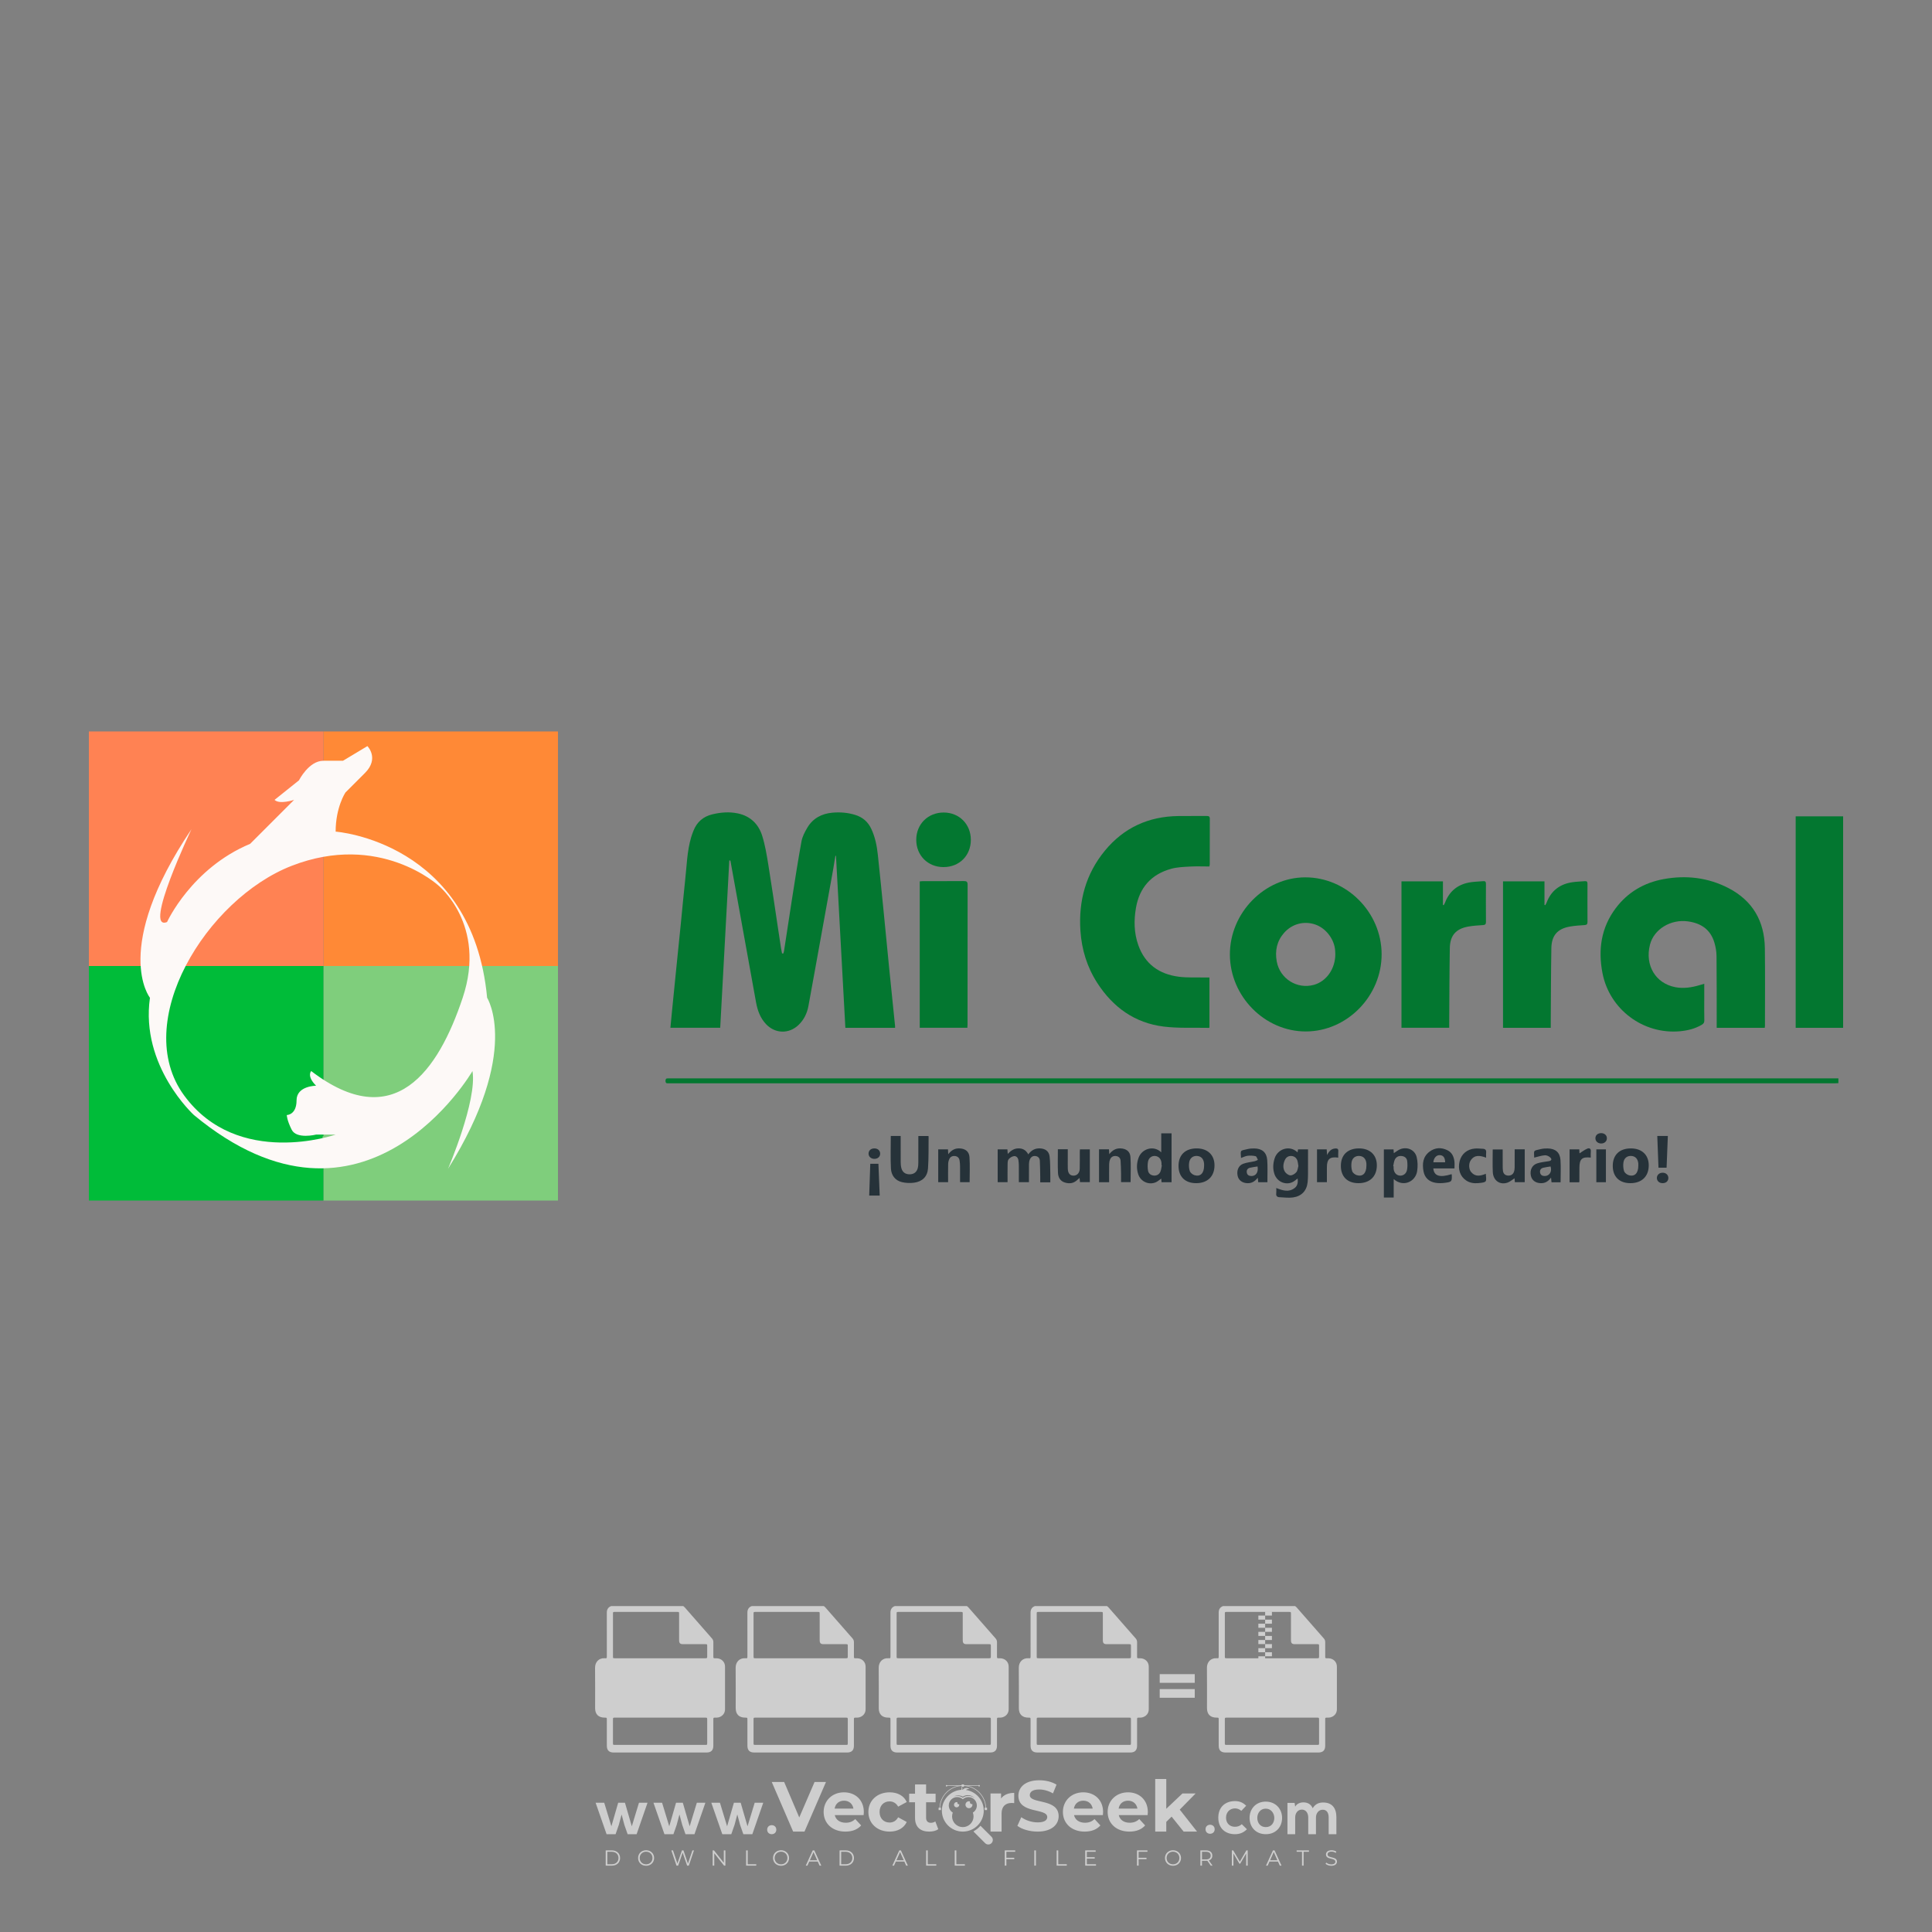 <?xml version="1.0" encoding="iso-8859-1"?>
<!-- Generator: Adobe Illustrator 27.0.0, SVG Export Plug-In . SVG Version: 6.00 Build 0)  -->
<svg version="1.1" id="Layer_1" xmlns="http://www.w3.org/2000/svg" xmlns:xlink="http://www.w3.org/1999/xlink" x="0px" y="0px"
	 viewBox="0 0 500 500" style="enable-background:new 0 0 500 500;" xml:space="preserve">
<rect x="0" y="0" width="500" height="500" fill="#808080" stroke="none"/>
<g id="watermark_1_">
	<g>
		<g id="watermark" style="opacity:0.61;">
			<g>
				<g>
					<g>
						<g>
							<polygon style="fill:#FFFFFF;" points="213.765,461.172 208.204,474.017 205.268,474.017 199.726,461.172 202.938,461.172 
								206.846,470.347 210.81,461.172 							"/>
						</g>
						<g>
							<path style="fill:#FFFFFF;" d="M223.507,469.741h-7.469c0.275,1.23,1.321,1.982,2.826,1.982c1.046,0,1.798-0.312,2.477-0.954
								l1.523,1.651c-0.917,1.046-2.294,1.597-4.074,1.597c-3.413,0-5.634-2.147-5.634-5.083c0-2.954,2.257-5.083,5.267-5.083
								c2.899,0,5.138,1.945,5.138,5.12C223.562,469.191,223.526,469.503,223.507,469.741 M216.002,468.071h4.863
								c-0.202-1.248-1.138-2.055-2.422-2.055C217.139,466.016,216.204,466.805,216.002,468.071"/>
						</g>
						<g>
							<path style="fill:#FFFFFF;" d="M224.735,468.934c0-2.973,2.294-5.083,5.505-5.083c2.074,0,3.707,0.899,4.423,2.514
								l-2.22,1.193c-0.532-0.936-1.321-1.358-2.221-1.358c-1.45,0-2.587,1.009-2.587,2.734c0,1.725,1.138,2.734,2.587,2.734
								c0.899,0,1.688-0.404,2.221-1.358l2.22,1.211c-0.716,1.578-2.349,2.495-4.423,2.495
								C227.029,474.017,224.735,471.907,224.735,468.934"/>
						</g>
						<g>
							<path style="fill:#FFFFFF;" d="M242.828,473.393c-0.587,0.422-1.45,0.624-2.331,0.624c-2.33,0-3.688-1.193-3.688-3.542
								v-4.055h-1.523v-2.202h1.523v-2.404h2.863v2.404h2.459v2.202h-2.459v4.019c0,0.844,0.458,1.303,1.229,1.303
								c0.422,0,0.844-0.128,1.156-0.367L242.828,473.393z"/>
						</g>
					</g>
					<g>
						<path style="fill:#FFFFFF;" d="M262.474,463.997v2.643c-0.238-0.018-0.422-0.037-0.642-0.037
							c-1.578,0-2.624,0.862-2.624,2.753v4.661h-2.863v-9.873h2.734v1.303C259.776,464.493,260.951,463.997,262.474,463.997"/>
					</g>
					<g>
						<path style="fill:#FFFFFF;" d="M263.299,472.53l1.009-2.239c1.083,0.789,2.697,1.339,4.239,1.339
							c1.762,0,2.477-0.587,2.477-1.376c0-2.404-7.469-0.752-7.469-5.524c0-2.184,1.762-4,5.413-4c1.615,0,3.267,0.385,4.459,1.138
							l-0.918,2.257c-1.193-0.679-2.422-1.009-3.56-1.009c-1.761,0-2.44,0.66-2.44,1.468c0,2.367,7.468,0.734,7.468,5.45
							c0,2.147-1.78,3.982-5.45,3.982C266.492,474.017,264.437,473.411,263.299,472.53"/>
					</g>
					<g>
						<path style="fill:#FFFFFF;" d="M285.428,469.741h-7.469c0.275,1.23,1.321,1.982,2.826,1.982c1.046,0,1.798-0.312,2.477-0.954
							l1.523,1.651c-0.918,1.046-2.294,1.597-4.074,1.597c-3.413,0-5.634-2.147-5.634-5.083c0-2.954,2.257-5.083,5.267-5.083
							c2.9,0,5.138,1.945,5.138,5.12C285.484,469.191,285.447,469.503,285.428,469.741 M277.923,468.071h4.863
							c-0.202-1.248-1.138-2.055-2.422-2.055C279.061,466.016,278.125,466.805,277.923,468.071"/>
					</g>
					<g>
						<path style="fill:#FFFFFF;" d="M297.007,469.741h-7.469c0.275,1.23,1.321,1.982,2.826,1.982c1.046,0,1.798-0.312,2.477-0.954
							l1.523,1.651c-0.918,1.046-2.294,1.597-4.074,1.597c-3.413,0-5.634-2.147-5.634-5.083c0-2.954,2.257-5.083,5.267-5.083
							c2.899,0,5.138,1.945,5.138,5.12C297.062,469.191,297.025,469.503,297.007,469.741 M289.501,468.071h4.863
							c-0.202-1.248-1.138-2.055-2.422-2.055C290.639,466.016,289.703,466.805,289.501,468.071"/>
					</g>
					<g>
						<polygon style="fill:#FFFFFF;" points="303.208,470.145 301.831,471.503 301.831,474.017 298.969,474.017 298.969,460.401 
							301.831,460.401 301.831,468.108 306.016,464.144 309.429,464.144 305.318,468.328 309.796,474.017 306.327,474.017 						"/>
					</g>
					<g>
						<path style="fill:#FFFFFF;" d="M256.601,475.359L256.601,475.359l-2.86-2.86c-0.435,0.508-0.953,0.943-1.534,1.284
							c-0.092,0.069-0.186,0.136-0.283,0.199l3.027,3.027c0.456,0.456,1.195,0.456,1.65,0
							C257.057,476.554,257.057,475.815,256.601,475.359"/>
					</g>
					<g>
						<path style="fill:#FFFFFF;" d="M249.984,463.244c0.221-0.173,0.495-0.281,0.797-0.281c0.042,0,0.083,0.002,0.124,0.006
							c-0.214-0.156-0.478-0.249-0.764-0.249c-0.395,0-0.744,0.18-0.981,0.458c-0.051,0-0.1,0.006-0.151,0.008
							c0.039-0.077,0.064-0.162,0.064-0.255c0-0.234-0.143-0.434-0.346-0.519c0.087,0.126,0.138,0.279,0.138,0.445
							c0,0.122-0.031,0.237-0.081,0.341c-2.811,0.201-5.03,2.539-5.03,5.4c0,2.993,2.426,5.42,5.42,5.42
							c2.993,0,5.42-2.426,5.42-5.42C254.595,465.879,252.593,463.635,249.984,463.244 M247.983,464.656
							c0.435,0,0.844,0.112,1.199,0.309c0.374-0.245,0.82-0.387,1.299-0.387c0.711,0,1.348,0.312,1.784,0.806
							c-0.435-0.379-1.004-0.61-1.627-0.61c-0.449,0-0.87,0.12-1.234,0.329c-0.079,0.046-0.156,0.096-0.229,0.15
							c-0.065-0.048-0.133-0.093-0.204-0.134c-0.369-0.219-0.8-0.344-1.26-0.344c-0.3,0-0.588,0.054-0.854,0.152
							C247.196,464.754,247.578,464.656,247.983,464.656 M251.772,469.098c0.115,0.305,0.181,0.634,0.181,0.979
							c0,1.534-1.244,2.777-2.778,2.777c-1.534,0-2.777-1.243-2.777-2.777c0-0.345,0.066-0.674,0.181-0.979
							c-0.62-0.382-1.035-1.064-1.035-1.846c0-1.197,0.971-2.168,2.168-2.168c0.565,0,1.078,0.218,1.463,0.572
							c0.386-0.354,0.899-0.572,1.464-0.572c1.197,0,2.168,0.971,2.168,2.168C252.807,468.034,252.392,468.716,251.772,469.098"/>
					</g>
					<g>
						<path style="fill:#FFFFFF;" d="M251.666,467.061c0,0.497-0.404,0.901-0.901,0.901c-0.497,0-0.901-0.404-0.901-0.901
							s0.404-0.901,0.901-0.901c0.101,0,0.197,0.017,0.287,0.047c-0.03,0.062-0.045,0.132-0.045,0.204
							c0,0.273,0.221,0.494,0.494,0.494c0.05,0,0.099-0.008,0.146-0.022C251.66,466.941,251.666,467,251.666,467.061"/>
					</g>
					<g>
						<path style="fill:#FFFFFF;" d="M248.255,467.061c0,0.376-0.305,0.681-0.681,0.681c-0.376,0-0.681-0.305-0.681-0.681
							s0.305-0.681,0.681-0.681c0.076,0,0.149,0.013,0.217,0.035c-0.023,0.047-0.034,0.1-0.034,0.155
							c0,0.206,0.167,0.374,0.374,0.374c0.038,0,0.075-0.006,0.11-0.017C248.25,466.97,248.255,467.015,248.255,467.061"/>
					</g>
					<g>
						<g>
							<g>
								<rect x="242.908" y="467.83" style="fill:#FFFFFF;" width="0.616" height="0.616"/>
							</g>
							<g>
								<rect x="254.827" y="467.83" style="fill:#FFFFFF;" width="0.616" height="0.616"/>
							</g>
							<g>
								<path style="fill:#FFFFFF;" d="M255.205,468.082h-0.14c0-3.248-2.642-5.89-5.89-5.89c-3.248,0-5.89,2.642-5.89,5.89h-0.14
									c0-1.611,0.627-3.125,1.766-4.264c1.139-1.139,2.653-1.766,4.264-1.766c1.611,0,3.125,0.627,4.264,1.766
									C254.578,464.957,255.205,466.471,255.205,468.082"/>
							</g>
						</g>
						<g>
							<rect x="248.868" y="461.814" style="fill:#FFFFFF;" width="0.616" height="0.616"/>
						</g>
						<g>
							<rect x="244.95" y="462.052" style="fill:#FFFFFF;" width="8.45" height="0.14"/>
						</g>
						<g>
							<path style="fill:#FFFFFF;" d="M245.174,462.15c0,0.108-0.088,0.196-0.196,0.196c-0.108,0-0.196-0.088-0.196-0.196
								c0-0.108,0.088-0.196,0.196-0.196C245.086,461.954,245.174,462.042,245.174,462.15"/>
						</g>
						<g>
							<path style="fill:#FFFFFF;" d="M253.596,462.15c0,0.108-0.088,0.196-0.196,0.196c-0.108,0-0.196-0.088-0.196-0.196
								c0-0.108,0.088-0.196,0.196-0.196C253.509,461.954,253.596,462.042,253.596,462.15"/>
						</g>
					</g>
				</g>
				<g>
					<path style="fill:#FFFFFF;" d="M314.356,473.409c0,1.559-2.364,1.559-2.364,0C311.993,471.851,314.356,471.851,314.356,473.409
						z"/>
				</g>
				<g>
					<g>
						<g>
							<path style="fill:#FFFFFF;" d="M161.739,466.549l1.772,6.088l1.855-6.088h2.215l-2.823,8.14h-2.33l-0.837-2.396l-0.722-2.708
								l-0.722,2.708l-0.837,2.396h-2.33l-2.839-8.14h2.231l1.855,6.088l1.756-6.088H161.739z"/>
						</g>
						<g>
							<path style="fill:#FFFFFF;" d="M176.713,466.549l1.772,6.088l1.855-6.088h2.215l-2.823,8.14h-2.33l-0.837-2.396l-0.722-2.708
								l-0.722,2.708l-0.837,2.396h-2.33l-2.839-8.14h2.231l1.855,6.088l1.756-6.088H176.713z"/>
						</g>
						<g>
							<path style="fill:#FFFFFF;" d="M191.687,466.549l1.772,6.088l1.855-6.088h2.215l-2.823,8.14h-2.33l-0.837-2.396l-0.722-2.708
								l-0.722,2.708l-0.837,2.396h-2.33l-2.839-8.14h2.231l1.855,6.088l1.756-6.088H191.687z"/>
						</g>
					</g>
					<g>
						<path style="fill:#FFFFFF;" d="M200.908,473.52c0,1.559-2.364,1.559-2.364,0C198.545,471.962,200.908,471.962,200.908,473.52z
							"/>
					</g>
					<g>
						<path style="fill:#FFFFFF;" d="M322.71,473.409c-0.935,0.919-1.919,1.28-3.117,1.28c-2.346,0-4.3-1.411-4.3-4.282
							s1.953-4.284,4.3-4.284c1.149,0,2.035,0.329,2.921,1.199l-1.264,1.329c-0.476-0.428-1.066-0.64-1.623-0.64
							c-1.346,0-2.33,0.985-2.33,2.396c0,1.542,1.05,2.362,2.297,2.362c0.64,0,1.28-0.18,1.772-0.672L322.71,473.409z"/>
					</g>
					<g>
						<path style="fill:#FFFFFF;" d="M331.805,470.472c0,2.33-1.591,4.217-4.217,4.217c-2.626,0-4.201-1.887-4.201-4.217
							c0-2.314,1.609-4.217,4.185-4.217C330.149,466.255,331.805,468.158,331.805,470.472z M325.389,470.472
							c0,1.231,0.739,2.38,2.199,2.38c1.46,0,2.199-1.149,2.199-2.38c0-1.215-0.854-2.396-2.199-2.396
							C326.144,468.077,325.389,469.258,325.389,470.472z"/>
					</g>
					<g>
						<path style="fill:#FFFFFF;" d="M338.572,474.689v-4.332c0-1.068-0.559-2.035-1.658-2.035c-1.082,0-1.722,0.967-1.722,2.035
							v4.332h-2.003v-8.107h1.855l0.148,0.985c0.426-0.82,1.362-1.116,2.133-1.116c0.969,0,1.937,0.394,2.396,1.51
							c0.723-1.149,1.658-1.478,2.708-1.478c2.297,0,3.43,1.412,3.43,3.84v4.365h-2.003v-4.365c0-1.066-0.442-1.97-1.526-1.97
							c-1.082,0-1.756,0.935-1.756,2.003v4.332H338.572z"/>
					</g>
				</g>
			</g>
		</g>
		<g style="opacity:0.61;">
			<g>
				<g>
					<path style="fill:#FFFFFF;" d="M345.988,431.299c-0.006-1.224-0.959-2.121-2.189-2.14c-0.924-0.014-0.832,0.12-0.834-0.867
						c-0.003-1.097-0.007-2.194,0.003-3.292c0.003-0.379-0.112-0.691-0.362-0.976c-2.342-2.668-4.678-5.342-7.019-8.011
						c-0.12-0.137-0.275-0.244-0.414-0.366c-6.214,0-12.427,0-18.641,0c-0.794,0.293-1.14,0.868-1.138,1.709
						c0.01,3.748,0.004,7.496,0.004,11.243c0,0.556-0.003,0.589-0.55,0.551c-1.497-0.102-2.516,0.986-2.497,2.492
						c0.044,3.476,0.013,6.953,0.014,10.429c0.001,1.58,0.867,2.443,2.45,2.449c0.582,0.002,0.582,0.002,0.582,0.6
						c0,2.219-0.001,4.438,0.001,6.657c0.001,1.192,0.58,1.771,1.768,1.771c8.013,0.001,16.027,0.001,24.04,0
						c1.168,0,1.755-0.583,1.757-1.745c0.002-2.256,0-4.512,0.001-6.768c0-0.512,0.002-0.511,0.52-0.515
						c0.271-0.002,0.541,0.008,0.809-0.058c0.996-0.246,1.69-1.044,1.694-2.069C346.003,438.696,346.005,434.997,345.988,431.299z
						 M317.537,417.162c5.337,0,10.674,0,16.01,0c0.548,0,0.554,0.007,0.554,0.561c0.001,2.243-0.001,4.486,0.001,6.73
						c0.001,0.811,0.249,1.059,1.06,1.059c1.91,0.001,3.821,0,5.731,0.001c0.458,0,0.479,0.021,0.481,0.483
						c0.003,0.887,0.002,1.775,0,2.662c-0.001,0.477-0.024,0.498-0.504,0.499c-3.895,0.001-7.79,0-11.684,0
						c-3.882,0-7.765,0-11.647,0c-0.55,0-0.552-0.001-0.552-0.561c-0.001-3.624-0.001-7.247,0-10.871
						C316.987,417.166,316.991,417.162,317.537,417.162z M340.822,451.579c-3.883,0.001-7.766,0-11.65,0c-3.871,0-7.742,0-11.613,0
						c-0.572,0-0.574-0.002-0.574-0.579c-0.001-1.997-0.001-3.994,0.001-5.991c0-0.464,0.023-0.486,0.478-0.487
						c7.803-0.001,15.607-0.001,23.41,0c0.478,0,0.499,0.02,0.499,0.503c0.002,1.997,0.001,3.994,0,5.991
						C341.375,451.574,341.37,451.579,340.822,451.579z"/>
				</g>
				<g>
					<g>
						<rect x="327.418" y="417.053" style="fill:#FFFFFF;" width="1.757" height="1.054"/>
					</g>
					<g>
						<rect x="325.662" y="418.107" style="fill:#FFFFFF;" width="1.757" height="1.054"/>
					</g>
					<g>
						<rect x="327.418" y="419.161" style="fill:#FFFFFF;" width="1.757" height="1.054"/>
					</g>
					<g>
						<rect x="325.662" y="420.215" style="fill:#FFFFFF;" width="1.757" height="1.054"/>
					</g>
					<g>
						<rect x="327.418" y="421.269" style="fill:#FFFFFF;" width="1.757" height="1.054"/>
					</g>
					<g>
						<rect x="325.662" y="422.323" style="fill:#FFFFFF;" width="1.757" height="1.054"/>
					</g>
					<g>
						<rect x="327.418" y="423.378" style="fill:#FFFFFF;" width="1.757" height="1.054"/>
					</g>
					<g>
						<rect x="325.662" y="424.432" style="fill:#FFFFFF;" width="1.757" height="1.054"/>
					</g>
					<g>
						<rect x="327.418" y="425.486" style="fill:#FFFFFF;" width="1.757" height="1.054"/>
					</g>
					<g>
						<rect x="325.662" y="426.54" style="fill:#FFFFFF;" width="1.757" height="1.054"/>
					</g>
					<g>
						<rect x="327.418" y="427.594" style="fill:#FFFFFF;" width="1.757" height="1.054"/>
					</g>
					<g>
						<rect x="325.662" y="428.648" style="fill:#FFFFFF;" width="1.757" height="1.054"/>
					</g>
				</g>
			</g>
			<g>
				<path style="fill:#FFFFFF;" d="M187.637,431.299c-0.006-1.224-0.959-2.121-2.189-2.14c-0.924-0.014-0.832,0.12-0.834-0.867
					c-0.003-1.097-0.007-2.194,0.003-3.292c0.003-0.379-0.112-0.691-0.362-0.976c-2.342-2.668-4.678-5.342-7.019-8.011
					c-0.12-0.137-0.275-0.244-0.414-0.366c-6.214,0-12.427,0-18.641,0c-0.794,0.293-1.14,0.868-1.138,1.709
					c0.01,3.748,0.004,7.496,0.004,11.243c0,0.556-0.003,0.589-0.55,0.551c-1.497-0.102-2.516,0.986-2.497,2.492
					c0.044,3.476,0.013,6.953,0.014,10.429c0.001,1.58,0.867,2.443,2.45,2.449c0.582,0.002,0.582,0.002,0.582,0.6
					c0,2.219-0.001,4.438,0.001,6.657c0.001,1.192,0.58,1.771,1.768,1.771c8.013,0.001,16.027,0.001,24.04,0
					c1.168,0,1.755-0.583,1.757-1.745c0.002-2.256,0-4.512,0.001-6.768c0-0.512,0.002-0.511,0.52-0.515
					c0.271-0.002,0.541,0.008,0.809-0.058c0.996-0.246,1.69-1.044,1.694-2.069C187.652,438.696,187.655,434.997,187.637,431.299z
					 M159.187,417.162c5.337,0,10.674,0,16.01,0c0.548,0,0.554,0.007,0.554,0.561c0.001,2.243-0.001,4.486,0.001,6.73
					c0.001,0.811,0.249,1.059,1.06,1.059c1.91,0.001,3.821,0,5.731,0.001c0.458,0,0.479,0.021,0.481,0.483
					c0.003,0.887,0.002,1.775,0,2.662c-0.001,0.477-0.024,0.498-0.504,0.499c-3.895,0.001-7.79,0-11.684,0
					c-3.882,0-7.765,0-11.647,0c-0.55,0-0.552-0.001-0.552-0.561c-0.001-3.624-0.001-7.247,0-10.871
					C158.636,417.166,158.64,417.162,159.187,417.162z M182.472,451.579c-3.883,0.001-7.766,0-11.65,0c-3.871,0-7.742,0-11.613,0
					c-0.572,0-0.574-0.002-0.574-0.579c-0.001-1.997-0.001-3.994,0.001-5.991c0-0.464,0.023-0.486,0.478-0.487
					c7.803-0.001,15.607-0.001,23.41,0c0.478,0,0.499,0.02,0.499,0.503c0.002,1.997,0.001,3.994,0,5.991
					C183.024,451.574,183.019,451.579,182.472,451.579z"/>
			</g>
			<g>
				<path style="fill:#FFFFFF;" d="M159.779,440.669v-7.897h2.779c0.375,0,0.726,0.061,1.053,0.182
					c0.327,0.121,0.612,0.292,0.855,0.513c0.242,0.221,0.434,0.483,0.573,0.789c0.14,0.305,0.21,0.642,0.21,1.009
					c0,0.375-0.07,0.715-0.21,1.02c-0.14,0.305-0.331,0.568-0.573,0.789c-0.243,0.221-0.528,0.392-0.855,0.513
					c-0.327,0.121-0.678,0.182-1.053,0.182h-1.29v2.901H159.779z M162.58,436.356c0.39,0,0.684-0.111,0.882-0.331
					c0.199-0.22,0.298-0.474,0.298-0.761c0-0.14-0.024-0.276-0.072-0.408c-0.048-0.132-0.121-0.248-0.221-0.347
					c-0.099-0.099-0.223-0.178-0.37-0.237c-0.147-0.059-0.32-0.089-0.518-0.089h-1.312v2.173H162.58z"/>
				<path style="fill:#FFFFFF;" d="M166.308,432.771h1.731l3.177,5.294h0.088l-0.088-1.522v-3.772h1.478v7.897h-1.566l-3.353-5.592
					h-0.088l0.088,1.522v4.07h-1.467V432.771z"/>
				<path style="fill:#FFFFFF;" d="M177.922,436.334h3.872c0.022,0.089,0.04,0.195,0.055,0.32c0.014,0.125,0.022,0.25,0.022,0.375
					c0,0.507-0.077,0.985-0.231,1.434c-0.154,0.449-0.397,0.849-0.728,1.202c-0.353,0.375-0.776,0.666-1.268,0.871
					c-0.493,0.206-1.055,0.309-1.688,0.309c-0.574,0-1.114-0.103-1.622-0.309c-0.507-0.206-0.948-0.492-1.323-0.86
					c-0.375-0.367-0.673-0.803-0.894-1.307c-0.221-0.504-0.331-1.053-0.331-1.649c0-0.595,0.11-1.145,0.331-1.649
					c0.221-0.504,0.518-0.939,0.894-1.307c0.375-0.367,0.816-0.654,1.323-0.86c0.507-0.206,1.048-0.309,1.622-0.309
					c0.64,0,1.211,0.11,1.715,0.331c0.504,0.221,0.935,0.526,1.296,0.915l-1.025,1.004c-0.258-0.272-0.544-0.48-0.861-0.623
					c-0.316-0.143-0.695-0.215-1.136-0.215c-0.361,0-0.703,0.065-1.026,0.193c-0.324,0.129-0.607,0.311-0.85,0.546
					c-0.242,0.235-0.436,0.52-0.579,0.855c-0.143,0.335-0.215,0.708-0.215,1.119c0,0.412,0.072,0.785,0.215,1.12
					c0.143,0.335,0.338,0.62,0.584,0.855c0.246,0.235,0.531,0.418,0.855,0.546c0.323,0.129,0.669,0.193,1.037,0.193
					c0.419,0,0.773-0.061,1.064-0.182c0.29-0.121,0.538-0.278,0.744-0.469c0.148-0.132,0.275-0.3,0.381-0.502
					c0.106-0.202,0.189-0.428,0.248-0.678h-2.482V436.334z"/>
			</g>
			<g>
				<path style="fill:#FFFFFF;" d="M224.019,431.299c-0.006-1.224-0.959-2.121-2.189-2.14c-0.924-0.014-0.832,0.12-0.834-0.867
					c-0.003-1.097-0.007-2.194,0.003-3.292c0.003-0.379-0.112-0.691-0.362-0.976c-2.342-2.668-4.678-5.342-7.019-8.011
					c-0.12-0.137-0.275-0.244-0.414-0.366c-6.214,0-12.427,0-18.641,0c-0.794,0.293-1.14,0.868-1.138,1.709
					c0.01,3.748,0.004,7.496,0.004,11.243c0,0.556-0.003,0.589-0.55,0.551c-1.497-0.102-2.516,0.986-2.497,2.492
					c0.044,3.476,0.013,6.953,0.014,10.429c0.001,1.58,0.867,2.443,2.45,2.449c0.582,0.002,0.582,0.002,0.582,0.6
					c0,2.219-0.001,4.438,0.001,6.657c0.001,1.192,0.58,1.771,1.768,1.771c8.013,0.001,16.027,0.001,24.04,0
					c1.168,0,1.755-0.583,1.757-1.745c0.002-2.256,0-4.512,0.001-6.768c0-0.512,0.002-0.511,0.52-0.515
					c0.271-0.002,0.541,0.008,0.809-0.058c0.997-0.246,1.69-1.044,1.694-2.069C224.034,438.696,224.036,434.997,224.019,431.299z
					 M195.568,417.162c5.337,0,10.674,0,16.01,0c0.548,0,0.554,0.007,0.554,0.561c0.001,2.243-0.001,4.486,0.001,6.73
					c0.001,0.811,0.249,1.059,1.06,1.059c1.91,0.001,3.821,0,5.731,0.001c0.458,0,0.479,0.021,0.481,0.483
					c0.003,0.887,0.002,1.775,0,2.662c-0.001,0.477-0.024,0.498-0.504,0.499c-3.895,0.001-7.79,0-11.684,0
					c-3.882,0-7.765,0-11.647,0c-0.55,0-0.552-0.001-0.552-0.561c-0.001-3.624-0.001-7.247,0-10.871
					C195.018,417.166,195.022,417.162,195.568,417.162z M218.854,451.579c-3.883,0.001-7.766,0-11.65,0c-3.871,0-7.742,0-11.613,0
					c-0.572,0-0.574-0.002-0.574-0.579c-0.001-1.997-0.001-3.994,0.001-5.991c0-0.464,0.023-0.486,0.478-0.487
					c7.803-0.001,15.607-0.001,23.41,0c0.478,0,0.499,0.02,0.499,0.503c0.002,1.997,0.001,3.994,0,5.991
					C219.406,451.574,219.401,451.579,218.854,451.579z"/>
			</g>
			<g>
				<path style="fill:#FFFFFF;" d="M205.111,432.771h1.699l2.967,7.897h-1.644l-0.651-1.886h-3.044l-0.651,1.886h-1.643
					L205.111,432.771z M206.997,437.415l-0.706-1.974l-0.287-0.96h-0.088l-0.287,0.96l-0.706,1.974H206.997z"/>
				<path style="fill:#FFFFFF;" d="M211.331,434.536c-0.125,0-0.245-0.024-0.359-0.072c-0.114-0.048-0.213-0.114-0.298-0.199
					c-0.084-0.084-0.151-0.182-0.198-0.292c-0.048-0.11-0.072-0.232-0.072-0.364s0.024-0.254,0.072-0.364
					c0.048-0.11,0.114-0.208,0.198-0.292c0.084-0.084,0.184-0.151,0.298-0.198c0.114-0.048,0.233-0.072,0.359-0.072
					c0.257,0,0.478,0.09,0.662,0.27c0.184,0.181,0.276,0.399,0.276,0.656s-0.092,0.476-0.276,0.656
					C211.809,434.446,211.589,434.536,211.331,434.536z M210.615,440.669v-5.404h1.445v5.404H210.615z"/>
			</g>
			<g>
				<path style="fill:#FFFFFF;" d="M261.044,431.299c-0.006-1.224-0.959-2.121-2.189-2.14c-0.924-0.014-0.832,0.12-0.834-0.867
					c-0.003-1.097-0.007-2.194,0.003-3.292c0.003-0.379-0.112-0.691-0.362-0.976c-2.342-2.668-4.678-5.342-7.019-8.011
					c-0.12-0.137-0.275-0.244-0.414-0.366c-6.214,0-12.427,0-18.641,0c-0.794,0.293-1.14,0.868-1.138,1.709
					c0.01,3.748,0.004,7.496,0.004,11.243c0,0.556-0.003,0.589-0.55,0.551c-1.497-0.102-2.516,0.986-2.497,2.492
					c0.044,3.476,0.013,6.953,0.014,10.429c0.001,1.58,0.867,2.443,2.45,2.449c0.582,0.002,0.582,0.002,0.582,0.6
					c0,2.219-0.001,4.438,0.001,6.657c0.001,1.192,0.58,1.771,1.768,1.771c8.013,0.001,16.027,0.001,24.04,0
					c1.168,0,1.755-0.583,1.757-1.745c0.002-2.256,0-4.512,0.001-6.768c0-0.512,0.002-0.511,0.52-0.515
					c0.271-0.002,0.541,0.008,0.809-0.058c0.996-0.246,1.69-1.044,1.694-2.069C261.059,438.696,261.061,434.997,261.044,431.299z
					 M232.593,417.162c5.337,0,10.674,0,16.01,0c0.548,0,0.554,0.007,0.554,0.561c0.001,2.243-0.001,4.486,0.001,6.73
					c0.001,0.811,0.249,1.059,1.06,1.059c1.91,0.001,3.821,0,5.731,0.001c0.458,0,0.479,0.021,0.481,0.483
					c0.003,0.887,0.002,1.775,0,2.662c-0.001,0.477-0.024,0.498-0.504,0.499c-3.895,0.001-7.79,0-11.684,0
					c-3.882,0-7.765,0-11.647,0c-0.55,0-0.552-0.001-0.552-0.561c-0.001-3.624-0.001-7.247,0-10.871
					C232.042,417.166,232.047,417.162,232.593,417.162z M255.878,451.579c-3.883,0.001-7.766,0-11.65,0c-3.871,0-7.742,0-11.613,0
					c-0.572,0-0.574-0.002-0.574-0.579c-0.001-1.997-0.001-3.994,0.001-5.991c0-0.464,0.023-0.486,0.478-0.487
					c7.803-0.001,15.607-0.001,23.41,0c0.478,0,0.499,0.02,0.499,0.503c0.002,1.997,0.001,3.994,0,5.991
					C256.431,451.574,256.426,451.579,255.878,451.579z"/>
			</g>
			<g>
				<path style="fill:#FFFFFF;" d="M236.361,440.845c-0.338,0-0.662-0.048-0.971-0.143c-0.309-0.095-0.592-0.239-0.849-0.43
					c-0.257-0.191-0.481-0.425-0.673-0.7c-0.191-0.276-0.342-0.597-0.452-0.965l1.401-0.551c0.103,0.397,0.283,0.726,0.54,0.987
					c0.257,0.261,0.596,0.392,1.015,0.392c0.154,0,0.303-0.02,0.447-0.061c0.143-0.04,0.272-0.099,0.386-0.176
					s0.204-0.175,0.27-0.292c0.066-0.118,0.099-0.254,0.099-0.408c0-0.147-0.026-0.279-0.077-0.397
					c-0.051-0.117-0.138-0.227-0.259-0.331c-0.121-0.103-0.28-0.202-0.475-0.298c-0.195-0.095-0.435-0.195-0.722-0.298l-0.485-0.176
					c-0.213-0.073-0.429-0.173-0.645-0.298c-0.217-0.125-0.413-0.276-0.59-0.452c-0.177-0.176-0.322-0.384-0.436-0.623
					c-0.114-0.239-0.171-0.509-0.171-0.81c0-0.309,0.06-0.597,0.182-0.866c0.121-0.268,0.294-0.503,0.518-0.706
					c0.224-0.202,0.492-0.36,0.805-0.474s0.66-0.171,1.042-0.171c0.397,0,0.74,0.053,1.031,0.16
					c0.291,0.107,0.537,0.243,0.739,0.408c0.202,0.165,0.366,0.348,0.491,0.546c0.125,0.199,0.217,0.386,0.276,0.563l-1.312,0.551
					c-0.074-0.221-0.208-0.419-0.402-0.596c-0.195-0.176-0.462-0.265-0.8-0.265c-0.324,0-0.592,0.075-0.805,0.226
					c-0.213,0.151-0.32,0.348-0.32,0.59c0,0.235,0.103,0.436,0.309,0.601c0.206,0.165,0.533,0.325,0.982,0.48l0.497,0.165
					c0.316,0.111,0.605,0.237,0.866,0.381c0.261,0.143,0.485,0.314,0.673,0.513c0.187,0.199,0.331,0.425,0.43,0.678
					c0.1,0.254,0.149,0.546,0.149,0.877c0,0.412-0.083,0.767-0.248,1.064c-0.165,0.298-0.377,0.542-0.634,0.734
					c-0.258,0.191-0.548,0.335-0.872,0.43C236.986,440.797,236.67,440.845,236.361,440.845z"/>
				<path style="fill:#FFFFFF;" d="M239.516,432.771h1.61l1.633,4.754l0.287,1.015h0.088l0.309-1.015l1.699-4.754h1.61l-2.879,7.897
					h-1.566L239.516,432.771z"/>
				<path style="fill:#FFFFFF;" d="M251.097,436.334h3.871c0.022,0.089,0.04,0.195,0.055,0.32c0.015,0.125,0.023,0.25,0.023,0.375
					c0,0.507-0.078,0.985-0.232,1.434c-0.154,0.449-0.397,0.849-0.728,1.202c-0.353,0.375-0.775,0.666-1.268,0.871
					c-0.493,0.206-1.055,0.309-1.688,0.309c-0.574,0-1.114-0.103-1.621-0.309c-0.507-0.206-0.949-0.492-1.324-0.86
					c-0.375-0.367-0.673-0.803-0.894-1.307c-0.22-0.504-0.331-1.053-0.331-1.649c0-0.595,0.11-1.145,0.331-1.649
					c0.221-0.504,0.518-0.939,0.894-1.307c0.375-0.367,0.816-0.654,1.324-0.86c0.507-0.206,1.047-0.309,1.621-0.309
					c0.64,0,1.211,0.11,1.715,0.331c0.504,0.221,0.936,0.526,1.296,0.915l-1.026,1.004c-0.257-0.272-0.544-0.48-0.861-0.623
					c-0.316-0.143-0.694-0.215-1.136-0.215c-0.36,0-0.702,0.065-1.026,0.193c-0.323,0.129-0.607,0.311-0.849,0.546
					c-0.243,0.235-0.436,0.52-0.579,0.855c-0.143,0.335-0.215,0.708-0.215,1.119c0,0.412,0.072,0.785,0.215,1.12
					c0.143,0.335,0.338,0.62,0.585,0.855c0.246,0.235,0.531,0.418,0.854,0.546c0.324,0.129,0.669,0.193,1.037,0.193
					c0.419,0,0.774-0.061,1.064-0.182c0.29-0.121,0.539-0.278,0.745-0.469c0.147-0.132,0.274-0.3,0.38-0.502
					c0.107-0.202,0.189-0.428,0.248-0.678h-2.482V436.334z"/>
			</g>
			<g>
				<path style="fill:#FFFFFF;" d="M297.3,431.299c-0.006-1.224-0.959-2.121-2.189-2.14c-0.924-0.014-0.832,0.12-0.834-0.867
					c-0.003-1.097-0.007-2.194,0.003-3.292c0.003-0.379-0.112-0.691-0.362-0.976c-2.342-2.668-4.678-5.342-7.019-8.011
					c-0.12-0.137-0.275-0.244-0.414-0.366c-6.214,0-12.427,0-18.641,0c-0.794,0.293-1.14,0.868-1.138,1.709
					c0.01,3.748,0.004,7.496,0.004,11.243c0,0.556-0.003,0.589-0.55,0.551c-1.497-0.102-2.516,0.986-2.497,2.492
					c0.044,3.476,0.013,6.953,0.014,10.429c0.001,1.58,0.867,2.443,2.45,2.449c0.582,0.002,0.582,0.002,0.582,0.6
					c0,2.219-0.001,4.438,0.001,6.657c0.001,1.192,0.58,1.771,1.768,1.771c8.013,0.001,16.027,0.001,24.04,0
					c1.168,0,1.755-0.583,1.757-1.745c0.002-2.256,0-4.512,0.001-6.768c0-0.512,0.002-0.511,0.52-0.515
					c0.271-0.002,0.541,0.008,0.809-0.058c0.996-0.246,1.69-1.044,1.694-2.069C297.315,438.696,297.318,434.997,297.3,431.299z
					 M268.85,417.162c5.337,0,10.674,0,16.01,0c0.548,0,0.554,0.007,0.554,0.561c0.001,2.243-0.001,4.486,0.001,6.73
					c0.001,0.811,0.249,1.059,1.06,1.059c1.91,0.001,3.821,0,5.731,0.001c0.458,0,0.479,0.021,0.481,0.483
					c0.003,0.887,0.002,1.775,0,2.662c-0.001,0.477-0.024,0.498-0.504,0.499c-3.895,0.001-7.79,0-11.684,0
					c-3.882,0-7.765,0-11.647,0c-0.55,0-0.552-0.001-0.552-0.561c-0.001-3.624-0.001-7.247,0-10.871
					C268.299,417.166,268.303,417.162,268.85,417.162z M292.135,451.579c-3.883,0.001-7.766,0-11.65,0c-3.871,0-7.742,0-11.613,0
					c-0.572,0-0.574-0.002-0.574-0.579c-0.001-1.997-0.001-3.994,0.001-5.991c0-0.464,0.023-0.486,0.478-0.487
					c7.803-0.001,15.607-0.001,23.41,0c0.478,0,0.499,0.02,0.499,0.503c0.001,1.997,0.001,3.994,0,5.991
					C292.687,451.574,292.682,451.579,292.135,451.579z"/>
			</g>
			<g>
				<path style="fill:#FFFFFF;" d="M272.966,434.183v1.831h3.165v1.412h-3.165v1.831h3.518v1.412h-5.007v-7.897h5.007v1.412H272.966
					z"/>
				<path style="fill:#FFFFFF;" d="M277.852,440.669v-7.897h2.779c0.375,0,0.726,0.061,1.053,0.182
					c0.327,0.121,0.612,0.292,0.855,0.513c0.243,0.221,0.434,0.483,0.574,0.789c0.14,0.305,0.209,0.642,0.209,1.009
					c0,0.375-0.07,0.715-0.209,1.02c-0.14,0.305-0.331,0.568-0.574,0.789c-0.243,0.221-0.528,0.392-0.855,0.513
					c-0.327,0.121-0.678,0.182-1.053,0.182h-1.29v2.901H277.852z M280.653,436.356c0.389,0,0.684-0.111,0.882-0.331
					c0.199-0.22,0.298-0.474,0.298-0.761c0-0.14-0.024-0.276-0.072-0.408c-0.048-0.132-0.121-0.248-0.221-0.347
					c-0.099-0.099-0.222-0.178-0.37-0.237c-0.147-0.059-0.32-0.089-0.518-0.089h-1.312v2.173H280.653z"/>
				<path style="fill:#FFFFFF;" d="M286.797,440.845c-0.338,0-0.662-0.048-0.971-0.143c-0.309-0.095-0.592-0.239-0.849-0.43
					c-0.257-0.191-0.482-0.425-0.673-0.7c-0.191-0.276-0.342-0.597-0.452-0.965l1.401-0.551c0.103,0.397,0.283,0.726,0.541,0.987
					c0.257,0.261,0.595,0.392,1.015,0.392c0.154,0,0.303-0.02,0.447-0.061c0.143-0.04,0.272-0.099,0.386-0.176
					c0.114-0.077,0.204-0.175,0.27-0.292c0.066-0.118,0.1-0.254,0.1-0.408c0-0.147-0.026-0.279-0.077-0.397
					c-0.051-0.117-0.138-0.227-0.259-0.331c-0.121-0.103-0.279-0.202-0.474-0.298c-0.195-0.095-0.436-0.195-0.723-0.298
					l-0.485-0.176c-0.213-0.073-0.428-0.173-0.645-0.298c-0.217-0.125-0.414-0.276-0.59-0.452c-0.176-0.176-0.322-0.384-0.436-0.623
					c-0.114-0.239-0.171-0.509-0.171-0.81c0-0.309,0.061-0.597,0.182-0.866c0.121-0.268,0.294-0.503,0.518-0.706
					c0.224-0.202,0.493-0.36,0.805-0.474c0.312-0.114,0.66-0.171,1.042-0.171c0.397,0,0.741,0.053,1.031,0.16
					c0.29,0.107,0.537,0.243,0.739,0.408c0.202,0.165,0.365,0.348,0.491,0.546c0.125,0.199,0.217,0.386,0.276,0.563l-1.312,0.551
					c-0.074-0.221-0.208-0.419-0.403-0.596c-0.195-0.176-0.462-0.265-0.799-0.265c-0.324,0-0.592,0.075-0.805,0.226
					c-0.213,0.151-0.32,0.348-0.32,0.59c0,0.235,0.103,0.436,0.309,0.601c0.206,0.165,0.533,0.325,0.982,0.48l0.496,0.165
					c0.316,0.111,0.605,0.237,0.866,0.381c0.261,0.143,0.485,0.314,0.673,0.513c0.187,0.199,0.331,0.425,0.43,0.678
					c0.099,0.254,0.149,0.546,0.149,0.877c0,0.412-0.083,0.767-0.248,1.064c-0.165,0.298-0.377,0.542-0.634,0.734
					c-0.258,0.191-0.548,0.335-0.872,0.43C287.422,440.797,287.105,440.845,286.797,440.845z"/>
			</g>
			<g>
				<path style="fill:#FFFFFF;" d="M321.394,439.168l4.004-4.985h-3.827v-1.412h5.559v1.5l-3.96,4.985h4.004v1.412h-5.779V439.168z"
					/>
				<path style="fill:#FFFFFF;" d="M328.409,432.771h1.489v7.897h-1.489V432.771z"/>
				<path style="fill:#FFFFFF;" d="M331.486,440.669v-7.897h2.779c0.375,0,0.726,0.061,1.053,0.182
					c0.327,0.121,0.612,0.292,0.855,0.513s0.434,0.483,0.574,0.789c0.14,0.305,0.209,0.642,0.209,1.009
					c0,0.375-0.07,0.715-0.209,1.02c-0.14,0.305-0.331,0.568-0.574,0.789c-0.243,0.221-0.528,0.392-0.855,0.513
					c-0.327,0.121-0.678,0.182-1.053,0.182h-1.29v2.901H331.486z M334.288,436.356c0.389,0,0.684-0.111,0.882-0.331
					c0.199-0.22,0.298-0.474,0.298-0.761c0-0.14-0.024-0.276-0.072-0.408c-0.048-0.132-0.121-0.248-0.221-0.347
					c-0.099-0.099-0.222-0.178-0.37-0.237c-0.147-0.059-0.32-0.089-0.518-0.089h-1.312v2.173H334.288z"/>
			</g>
		</g>
		<g style="opacity:0.61;">
			<path style="fill:#FFFFFF;" d="M300.133,433.27h9.067v2.242h-9.067V433.27z M300.133,437.136h9.067v2.243h-9.067V437.136z"/>
		</g>
	</g>
	<g style="opacity:0.61;">
		<path style="fill:#FFFFFF;" d="M156.756,478.878h1.607c1.263,0,2.114,0.812,2.114,1.974c0,1.161-0.851,1.973-2.114,1.973h-1.607
			V478.878z M158.34,482.464c1.049,0,1.725-0.665,1.725-1.612c0-0.947-0.677-1.613-1.725-1.613h-1.167v3.225H158.34z"/>
		<path style="fill:#FFFFFF;" d="M165.139,480.851c0-1.15,0.879-2.007,2.075-2.007c1.184,0,2.069,0.851,2.069,2.007
			c0,1.156-0.885,2.007-2.069,2.007C166.019,482.858,165.139,482.002,165.139,480.851z M168.866,480.851
			c0-0.942-0.705-1.635-1.652-1.635c-0.953,0-1.663,0.693-1.663,1.635c0,0.941,0.71,1.635,1.663,1.635
			C168.162,482.486,168.866,481.793,168.866,480.851z"/>
		<path style="fill:#FFFFFF;" d="M179.596,478.878l-1.331,3.947h-0.44l-1.156-3.366l-1.161,3.366h-0.434l-1.331-3.947h0.429
			l1.139,3.394l1.178-3.394h0.389l1.161,3.411l1.156-3.411H179.596z"/>
		<path style="fill:#FFFFFF;" d="M187.731,478.878v3.947h-0.344l-2.537-3.202v3.202h-0.417v-3.947h0.344l2.543,3.203v-3.203H187.731
			z"/>
		<path style="fill:#FFFFFF;" d="M193.093,478.878h0.417v3.586h2.21v0.361h-2.627V478.878z"/>
		<path style="fill:#FFFFFF;" d="M200.061,480.851c0-1.15,0.879-2.007,2.075-2.007c1.184,0,2.069,0.851,2.069,2.007
			c0,1.156-0.885,2.007-2.069,2.007C200.941,482.858,200.061,482.002,200.061,480.851z M203.788,480.851
			c0-0.942-0.705-1.635-1.652-1.635c-0.953,0-1.663,0.693-1.663,1.635c0,0.941,0.71,1.635,1.663,1.635
			C203.083,482.486,203.788,481.793,203.788,480.851z"/>
		<path style="fill:#FFFFFF;" d="M211.636,481.77h-2.199l-0.474,1.054h-0.434l1.804-3.947h0.412l1.804,3.947h-0.44L211.636,481.77z
			 M211.484,481.432l-0.947-2.12l-0.947,2.12H211.484z"/>
		<path style="fill:#FFFFFF;" d="M217.28,478.878h1.607c1.263,0,2.114,0.812,2.114,1.974c0,1.161-0.851,1.973-2.114,1.973h-1.607
			V478.878z M218.864,482.464c1.049,0,1.725-0.665,1.725-1.612c0-0.947-0.677-1.613-1.725-1.613h-1.167v3.225H218.864z"/>
		<path style="fill:#FFFFFF;" d="M234.041,481.77h-2.199l-0.474,1.054h-0.434l1.804-3.947h0.412l1.804,3.947h-0.44L234.041,481.77z
			 M233.889,481.432l-0.947-2.12l-0.947,2.12H233.889z"/>
		<path style="fill:#FFFFFF;" d="M239.685,478.878h0.417v3.586h2.21v0.361h-2.627V478.878z"/>
		<path style="fill:#FFFFFF;" d="M247.082,478.878h0.417v3.586h2.21v0.361h-2.627V478.878z"/>
		<path style="fill:#FFFFFF;" d="M260.449,479.239v1.551h2.041v0.361h-2.041v1.675h-0.417v-3.947h2.706v0.361H260.449z"/>
		<path style="fill:#FFFFFF;" d="M267.678,478.878h0.417v3.947h-0.417V478.878z"/>
		<path style="fill:#FFFFFF;" d="M273.456,478.878h0.417v3.586h2.21v0.361h-2.627V478.878z"/>
		<path style="fill:#FFFFFF;" d="M283.644,482.464v0.361h-2.791v-3.947h2.706v0.361h-2.289v1.404h2.041v0.355h-2.041v1.466H283.644z
			"/>
		<path style="fill:#FFFFFF;" d="M294.672,479.239v1.551h2.041v0.361h-2.041v1.675h-0.417v-3.947h2.706v0.361H294.672z"/>
		<path style="fill:#FFFFFF;" d="M301.5,480.851c0-1.15,0.879-2.007,2.075-2.007c1.184,0,2.069,0.851,2.069,2.007
			c0,1.156-0.885,2.007-2.069,2.007C302.379,482.858,301.5,482.002,301.5,480.851z M305.226,480.851
			c0-0.942-0.705-1.635-1.652-1.635c-0.953,0-1.663,0.693-1.663,1.635c0,0.941,0.71,1.635,1.663,1.635
			C304.522,482.486,305.226,481.793,305.226,480.851z"/>
		<path style="fill:#FFFFFF;" d="M313.351,482.825l-0.902-1.269c-0.102,0.011-0.203,0.017-0.316,0.017h-1.06v1.252h-0.417v-3.947
			h1.477c1.004,0,1.613,0.507,1.613,1.353c0,0.62-0.327,1.054-0.902,1.24l0.964,1.353H313.351z M313.328,480.231
			c0-0.632-0.417-0.992-1.207-0.992h-1.048v1.979h1.048C312.911,481.218,313.328,480.851,313.328,480.231z"/>
		<path style="fill:#FFFFFF;" d="M322.907,478.878v3.947h-0.4v-3.158l-1.551,2.656h-0.197l-1.551-2.639v3.14h-0.4v-3.947h0.344
			l1.714,2.926l1.697-2.926H322.907z"/>
		<path style="fill:#FFFFFF;" d="M330.744,481.77h-2.199l-0.473,1.054h-0.434l1.804-3.947h0.411l1.804,3.947h-0.44L330.744,481.77z
			 M330.592,481.432l-0.947-2.12l-0.947,2.12H330.592z"/>
		<path style="fill:#FFFFFF;" d="M336.957,479.239h-1.387v-0.361h3.192v0.361h-1.387v3.586h-0.417V479.239z"/>
		<path style="fill:#FFFFFF;" d="M343.063,482.346l0.164-0.321c0.282,0.276,0.784,0.479,1.302,0.479c0.739,0,1.06-0.31,1.06-0.699
			c0-1.083-2.43-0.417-2.43-1.877c0-0.581,0.451-1.083,1.455-1.083c0.446,0,0.908,0.13,1.224,0.35l-0.141,0.333
			c-0.338-0.22-0.733-0.327-1.083-0.327c-0.722,0-1.043,0.321-1.043,0.716c0,1.083,2.43,0.429,2.43,1.866
			c0,0.581-0.462,1.077-1.472,1.077C343.937,482.858,343.356,482.65,343.063,482.346z"/>
	</g>
</g>
<g>
</g>
<g>
	<g>
		<path style="fill:#037730;" d="M475.775,279.08c0,0.488,0,0.824,0,1.238c-0.352,0.016-0.661,0.043-0.97,0.043
			c-100.497,0.002-200.995,0.002-301.492,0.002c-0.144,0-0.289-0.011-0.432,0.001c-0.492,0.04-0.662-0.199-0.654-0.669
			c0.007-0.433,0.169-0.644,0.617-0.614c0.229,0.015,0.461,0,0.691,0c100.325,0,200.649,0,300.974,0
			C474.905,279.08,475.302,279.08,475.775,279.08z"/>
		<g>
			<path style="fill:#037730;" d="M202.717,246.771c0.064-0.22,0.154-0.436,0.189-0.661c0.691-4.489,1.358-8.982,2.066-13.469
				c0.783-4.967,1.543-9.94,2.449-14.885c0.226-1.236,0.858-2.445,1.509-3.545c1.438-2.433,3.72-3.639,6.48-3.888
				c2.015-0.182,4.023-0.023,5.977,0.593c1.863,0.587,3.211,1.745,4.056,3.504c1.036,2.157,1.492,4.468,1.743,6.818
				c0.536,5.006,1.034,10.015,1.533,15.025c0.488,4.895,0.948,9.793,1.437,14.688c0.486,4.866,0.992,9.731,1.488,14.596
				c0.014,0.136,0.002,0.275,0.002,0.455c-4.266,0-8.492,0-12.867,0c-0.81-14.841-1.62-29.676-2.429-44.511
				c-0.051-0.002-0.102-0.004-0.153-0.006c-0.19,1.168-0.363,2.339-0.573,3.504c-1.591,8.824-3.189,17.648-4.785,26.471
				c-0.537,2.969-1.062,5.941-1.62,8.907c-0.354,1.883-1.156,3.552-2.558,4.892c-2.486,2.378-6.046,2.287-8.409-0.207
				c-1.525-1.61-2.22-3.597-2.604-5.727c-1.716-9.503-3.436-19.005-5.154-28.507c-0.465-2.573-0.931-5.147-1.398-7.72
				c-0.025-0.135-0.059-0.269-0.088-0.403c-0.088,0-0.176-0.001-0.265-0.001c-0.783,14.414-1.566,28.828-2.353,43.294
				c-4.309,0-8.555,0-12.888,0c0.139-1.464,0.268-2.887,0.41-4.309c0.382-3.836,0.766-7.672,1.153-11.507
				c0.379-3.749,0.768-7.498,1.144-11.247c0.373-3.721,0.699-7.448,1.111-11.165c0.408-3.681,0.482-7.413,1.529-11.005
				c0.176-0.605,0.396-1.2,0.629-1.786c0.896-2.25,2.522-3.655,4.884-4.222c2.183-0.524,4.39-0.699,6.589-0.236
				c3.217,0.677,5.349,2.736,6.303,5.785c0.75,2.397,1.168,4.912,1.572,7.401c0.899,5.533,1.697,11.082,2.535,16.625
				c0.258,1.705,0.51,3.412,0.774,5.116c0.068,0.437,0.168,0.87,0.253,1.304C202.495,246.752,202.606,246.762,202.717,246.771z"/>
			<path style="fill:#037730;" d="M456.716,266.002c-4.163,0-8.243,0-12.434,0c0-0.379,0-0.716,0-1.053
				c-0.007-5.847,0.016-11.695-0.045-17.541c-0.012-1.162-0.224-2.358-0.557-3.475c-1.014-3.397-3.455-5.027-6.895-5.488
				c-4.35-0.583-8.733,1.973-9.772,6.033c-1.362,5.325,1.44,10.039,6.587,11.009c2.083,0.392,4.186,0.081,6.226-0.526
				c0.382-0.114,0.765-0.222,1.236-0.359c0,1.333,0,2.592,0,3.851c0,1.872-0.027,3.745,0.016,5.616
				c0.013,0.575-0.192,0.868-0.667,1.147c-1.753,1.028-3.67,1.495-5.66,1.674c-9.499,0.855-18.207-5.648-20.029-15.051
				c-1.172-6.046-0.356-11.768,3.437-16.809c3.116-4.141,7.337-6.592,12.397-7.518c5.83-1.068,11.497-0.405,16.781,2.331
				c6.25,3.235,9.314,8.559,9.409,15.537c0.091,6.71,0.025,13.422,0.026,20.134C456.77,265.653,456.74,265.792,456.716,266.002z"/>
			<path style="fill:#037730;" d="M312.988,224.243c-1.68,0-3.346-0.072-5.003,0.021c-1.63,0.091-3.306,0.147-4.865,0.573
				c-5.168,1.411-8.231,4.874-9.139,10.139c-0.558,3.238-0.502,6.491,0.612,9.632c1.751,4.934,5.434,7.518,10.482,8.168
				c2.186,0.281,4.425,0.149,6.639,0.2c0.401,0.009,0.802,0.001,1.288,0.001c0,4.35,0,8.647,0,12.938
				c-0.053,0.037-0.098,0.097-0.142,0.096c-3.91-0.087-7.859,0.142-11.721-0.337c-7.479-0.93-13.114-5.002-17.16-11.279
				c-2.654-4.117-4.049-8.67-4.37-13.56c-0.505-7.699,1.404-14.685,6.334-20.681c4.9-5.958,11.319-8.876,19.022-8.964
				c2.448-0.028,4.897,0.005,7.345-0.012c0.523-0.004,0.79,0.108,0.787,0.712c-0.02,3.917-0.01,7.835-0.015,11.752
				C313.082,223.807,313.031,223.974,312.988,224.243z"/>
			<path style="fill:#037730;" d="M318.294,247.044c-0.026-10.777,8.939-19.969,19.493-19.987
				c10.733-0.018,19.75,9.042,19.775,19.87c0.025,10.854-8.94,20.002-19.614,20.014C327.308,266.954,318.32,257.854,318.294,247.044
				z M345.578,246.919c-0.011-0.232-0.023-0.548-0.041-0.864c-0.169-2.928-2.355-5.821-5.125-6.783
				c-2.903-1.008-6.034-0.193-8.09,2.147c-1.881,2.141-2.399,4.651-1.9,7.41c0.806,4.455,5.245,7.251,9.6,6.052
				C343.284,253.982,345.579,250.727,345.578,246.919z"/>
			<path style="fill:#037730;" d="M477,266.001c-4.11,0-8.16,0-12.28,0c0-18.221,0-36.434,0-54.732c4.072,0,8.162,0,12.28,0
				C477,229.53,477,247.744,477,266.001z"/>
			<path style="fill:#037730;" d="M362.7,228.098c3.568,0,7.095,0,10.731,0c0,2.052,0,4.078,0,6.103
				c0.068,0.018,0.136,0.035,0.204,0.053c0.109-0.204,0.242-0.399,0.323-0.613c1.177-3.128,3.465-4.866,6.734-5.331
				c1.051-0.15,2.121-0.168,3.18-0.267c0.542-0.05,0.69,0.189,0.688,0.701c-0.016,3.285-0.021,6.569,0.004,9.854
				c0.005,0.611-0.226,0.781-0.799,0.817c-1.232,0.078-2.472,0.158-3.687,0.365c-3.247,0.552-4.809,2.271-4.866,5.587
				c-0.112,6.48-0.113,12.962-0.159,19.443c-0.003,0.371,0,0.741,0,1.173c-4.151,0-8.224,0-12.353,0
				C362.7,253.366,362.7,240.765,362.7,228.098z"/>
			<path style="fill:#037730;" d="M401.333,266.006c-4.195,0-8.246,0-12.353,0c0-12.64,0-25.241,0-37.908c3.569,0,7.096,0,10.732,0
				c0,2.053,0,4.079,0,6.104c0.068,0.017,0.136,0.035,0.204,0.052c0.109-0.204,0.243-0.399,0.323-0.614
				c1.177-3.128,3.466-4.865,6.735-5.331c1.051-0.15,2.121-0.168,3.18-0.266c0.544-0.05,0.689,0.192,0.687,0.702
				c-0.015,3.285-0.021,6.569,0.004,9.854c0.005,0.612-0.228,0.78-0.8,0.816c-1.232,0.078-2.472,0.158-3.687,0.365
				c-3.247,0.552-4.808,2.271-4.865,5.588c-0.112,6.48-0.113,12.962-0.159,19.443C401.33,265.18,401.333,265.55,401.333,266.006z"/>
			<path style="fill:#037730;" d="M238.027,265.985c0-12.654,0-25.228,0-37.882c0.309-0.025,0.585-0.067,0.862-0.067
				c3.513-0.005,7.025,0.015,10.538-0.018c0.733-0.007,0.989,0.171,0.988,0.956c-0.025,12.064-0.017,24.128-0.019,36.192
				c0,0.254-0.027,0.509-0.044,0.82C246.24,265.985,242.17,265.985,238.027,265.985z"/>
			<path style="fill:#037730;" d="M251.252,217.345c0,4.099-2.983,7.066-7.096,7.058c-4.032-0.008-7.028-3.014-7.031-7.055
				c-0.003-4.058,3.035-7.077,7.114-7.07C248.254,210.285,251.252,213.305,251.252,217.345z"/>
		</g>
		<g>
			<path style="fill:#263239;" d="M271.821,305.981c-0.908,0-1.681,0-2.609,0c0-0.494,0.008-0.969-0.001-1.443
				c-0.026-1.38-0.03-2.761-0.103-4.139c-0.035-0.668-0.435-1.134-1.134-1.22c-0.735-0.09-1.22,0.31-1.472,0.95
				c-0.143,0.363-0.198,0.781-0.203,1.175c-0.022,1.524-0.009,3.048-0.009,4.637c-0.858,0-1.673,0-2.609,0
				c0-1.441,0.009-2.87-0.005-4.3c-0.004-0.458-0.041-0.919-0.11-1.372c-0.099-0.65-0.534-1.138-1.152-1.062
				c-0.495,0.061-1.05,0.415-1.377,0.806c-0.254,0.304-0.259,0.867-0.268,1.317c-0.029,1.521-0.011,3.043-0.011,4.62
				c-0.879,0-1.694,0-2.557,0c0-2.846,0-5.651,0-8.502c0.846,0,1.642,0,2.514,0c0.027,0.35,0.053,0.701,0.09,1.179
				c0.802-0.838,1.62-1.411,2.733-1.428c1.143-0.018,1.991,0.44,2.578,1.549c0.777-1.032,1.721-1.592,2.98-1.549
				c1.397,0.047,2.378,0.71,2.543,2.09c0.184,1.535,0.141,3.098,0.183,4.649C271.836,304.595,271.821,305.252,271.821,305.981z"/>
			<path style="fill:#263239;" d="M335.802,298.226c0.053-0.307,0.09-0.528,0.133-0.775c0.85,0,1.67,0,2.583,0
				c0,1.508,0.011,2.97-0.003,4.432c-0.013,1.352,0.039,2.713-0.099,4.053c-0.228,2.221-1.556,3.646-3.786,3.962
				c-1.145,0.162-2.341-0.011-3.513-0.062c-0.619-0.027-0.916-0.346-0.827-1.012c0.056-0.423,0.011-0.86,0.011-1.369
				c1.631,0.633,3.243,1.194,4.776-0.016c0.742-0.585,0.879-1.445,0.744-2.444c-0.394,0.297-0.719,0.601-1.095,0.816
				c-1.838,1.054-4.199,0.119-4.901-1.974c-0.452-1.347-0.382-2.725,0.057-4.075C330.68,297.312,333.77,296.269,335.802,298.226z
				 M336.019,301.767c-0.096-0.549-0.121-0.987-0.253-1.389c-0.235-0.719-0.77-1.149-1.523-1.209c-0.76-0.061-1.359,0.3-1.685,0.973
				c-0.484,0.999-0.616,2.094-0.053,3.062c0.274,0.471,0.938,0.954,1.448,0.98c0.512,0.026,1.188-0.399,1.542-0.831
				C335.843,302.928,335.876,302.246,336.019,301.767z"/>
			<path style="fill:#263239;" d="M230.535,293.989c0.822,0,1.647,0,2.557,0c0,2.282-0.01,4.521,0.007,6.76
				c0.004,0.513,0.042,1.041,0.167,1.535c0.273,1.076,1.052,1.635,2.148,1.629c1.101-0.006,1.863-0.577,2.118-1.667
				c0.11-0.47,0.127-0.97,0.13-1.456c0.013-2.242,0.006-4.484,0.006-6.785c0.894,0,1.717,0,2.567,0
				c0.012,0.013,0.085,0.055,0.084,0.096c-0.034,2.761,0.044,5.531-0.151,8.281c-0.151,2.131-1.473,3.41-3.592,3.698
				c-1.031,0.14-2.146,0.098-3.155-0.145c-1.765-0.424-2.76-1.776-2.848-3.509C230.431,299.646,230.535,296.855,230.535,293.989z"/>
			<path style="fill:#263239;" d="M303.199,305.961c-0.872,0-1.697,0-2.59,0c-0.025-0.29-0.051-0.593-0.082-0.94
				c-0.477,0.33-0.892,0.721-1.383,0.939c-1.802,0.8-3.926-0.137-4.563-2.039c-0.478-1.429-0.438-2.886,0.09-4.318
				c0.854-2.318,3.918-3.294,5.859-1.376c0-1.677,0-3.267,0-4.914c0.933,0,1.776,0,2.669,0
				C303.199,297.535,303.199,301.725,303.199,305.961z M300.685,301.565c-0.029-0.006-0.058-0.012-0.087-0.017
				c0-0.173,0.008-0.346-0.001-0.518c-0.055-1.027-0.676-1.753-1.585-1.86c-0.899-0.106-1.733,0.46-1.915,1.491
				c-0.131,0.743-0.12,1.546,0.009,2.291c0.134,0.774,0.743,1.237,1.54,1.287c0.8,0.05,1.407-0.357,1.695-1.091
				C300.535,302.651,300.576,302.095,300.685,301.565z"/>
			<path style="fill:#263239;" d="M360.687,305.142c0,1.661,0,3.183,0,4.772c-0.85,0-1.663,0-2.544,0c0-4.129,0-8.255,0-12.447
				c0.81,0,1.628,0,2.505,0c0.023,0.324,0.046,0.655,0.068,0.97c0.583-0.362,1.113-0.819,1.727-1.047
				c1.799-0.668,3.717,0.199,4.186,2.052c0.292,1.156,0.309,2.455,0.129,3.641C366.346,305.807,363.177,307.354,360.687,305.142z
				 M360.557,301.808c0.035,0.007,0.069,0.014,0.104,0.021c0,0.201-0.014,0.403,0.002,0.602c0.083,1.006,0.672,1.697,1.533,1.809
				c0.883,0.115,1.738-0.446,1.937-1.459c0.146-0.739,0.132-1.533,0.049-2.287c-0.089-0.809-0.674-1.252-1.474-1.323
				c-0.792-0.071-1.435,0.273-1.754,0.989C360.729,300.669,360.683,301.256,360.557,301.808z"/>
			<path style="fill:#263239;" d="M417.382,301.75c-0.007-2.844,1.734-4.537,4.674-4.544c2.854-0.007,4.644,1.69,4.638,4.396
				c-0.007,2.855-1.811,4.601-4.752,4.6C419.09,306.202,417.389,304.541,417.382,301.75z M423.992,301.69
				c0-0.201,0.017-0.403-0.003-0.601c-0.117-1.183-0.761-1.865-1.811-1.931c-1.035-0.066-1.871,0.538-2.032,1.679
				c-0.104,0.738-0.068,1.563,0.169,2.259c0.15,0.443,0.73,0.898,1.209,1.042C423.05,304.596,423.998,303.615,423.992,301.69z"/>
			<path style="fill:#263239;" d="M305.001,301.752c-0.008-2.845,1.731-4.537,4.673-4.546c2.854-0.008,4.643,1.686,4.639,4.395
				c-0.004,2.854-1.809,4.603-4.75,4.602C306.71,306.203,305.009,304.542,305.001,301.752z M311.618,301.704
				c0-0.172,0.011-0.345-0.002-0.516c-0.09-1.237-0.729-1.952-1.806-2.029c-1.062-0.076-1.902,0.554-2.064,1.748
				c-0.096,0.712-0.059,1.51,0.18,2.176c0.16,0.447,0.725,0.907,1.202,1.052C310.656,304.602,311.614,303.622,311.618,301.704z"/>
			<path style="fill:#263239;" d="M351.559,306.203c-2.846-0.005-4.543-1.673-4.545-4.468c-0.002-2.839,1.743-4.525,4.69-4.529
				c2.848-0.004,4.636,1.703,4.622,4.411C356.312,304.471,354.506,306.208,351.559,306.203z M353.624,301.694
				c0-0.201,0.017-0.403-0.003-0.601c-0.115-1.185-0.756-1.866-1.807-1.935c-1.035-0.068-1.873,0.533-2.035,1.674
				c-0.105,0.738-0.069,1.562,0.166,2.259c0.15,0.443,0.727,0.901,1.206,1.046C352.678,304.598,353.629,303.616,353.624,301.694z"/>
			<path style="fill:#263239;" d="M245.337,297.452c0.019,0.379,0.037,0.72,0.064,1.262c0.782-0.992,1.651-1.54,2.821-1.515
				c1.513,0.033,2.572,0.739,2.678,2.246c0.15,2.14,0.038,4.298,0.038,6.505c-0.742,0-1.557,0-2.473,0
				c0-1.411,0.01-2.785-0.006-4.159c-0.006-0.487-0.045-0.977-0.122-1.458c-0.1-0.631-0.476-1.051-1.124-1.144
				c-0.658-0.094-1.227,0.131-1.517,0.739c-0.19,0.399-0.304,0.871-0.314,1.314c-0.037,1.549-0.014,3.1-0.014,4.707
				c-0.875,0-1.69,0-2.557,0c0-2.84,0-5.644,0-8.497C243.675,297.452,244.495,297.452,245.337,297.452z"/>
			<path style="fill:#263239;" d="M284.426,297.439c0.925,0,1.721,0,2.573,0c0.023,0.385,0.045,0.745,0.076,1.26
				c0.785-0.987,1.668-1.533,2.855-1.499c1.47,0.041,2.526,0.741,2.628,2.201c0.149,2.144,0.039,4.306,0.039,6.534
				c-0.698,0-1.512,0-2.465,0c0-0.725,0.013-1.461-0.003-2.197c-0.025-1.12-0.038-2.242-0.121-3.359
				c-0.051-0.673-0.48-1.114-1.165-1.196c-0.698-0.084-1.265,0.204-1.544,0.853c-0.164,0.383-0.243,0.828-0.251,1.247
				c-0.029,1.546-0.011,3.093-0.011,4.681c-0.882,0-1.676,0-2.609,0c0-1.414,0-2.811,0-4.209
				C284.426,300.347,284.426,298.938,284.426,297.439z"/>
			<path style="fill:#263239;" d="M273.778,297.432c0.864,0,1.635,0,2.562,0c0,0.789,0,1.58,0,2.371
				c0,0.892-0.018,1.785,0.007,2.676c0.032,1.152,0.552,1.764,1.459,1.776c0.912,0.012,1.594-0.679,1.625-1.765
				c0.042-1.466,0.012-2.935,0.017-4.403c0.001-0.195,0.024-0.391,0.04-0.633c0.833,0,1.626,0,2.557,0c0,1.392,0,2.789,0,4.185
				c0,1.409,0,2.818,0,4.298c-0.854,0-1.67,0-2.548,0c-0.029-0.313-0.06-0.645-0.1-1.082c-0.214,0.178-0.388,0.3-0.535,0.449
				c-0.961,0.97-2.11,1.112-3.346,0.71c-1.172-0.381-1.661-1.37-1.712-2.468C273.711,301.541,273.778,299.528,273.778,297.432z"/>
			<path style="fill:#263239;" d="M391.999,297.444c0.911,0,1.703,0,2.6,0c0,1.44,0,2.84,0,4.241c0,1.405,0,2.809,0,4.267
				c-0.892,0-1.71,0-2.557,0c-0.028-0.353-0.055-0.682-0.081-1.011c-0.607,0.39-1.129,0.868-1.745,1.093
				c-2.007,0.735-3.778-0.481-3.882-2.706c-0.09-1.923-0.019-3.853-0.019-5.852c0.829,0,1.642,0,2.578,0
				c0,1.388-0.005,2.787,0.003,4.186c0.003,0.459-0.001,0.924,0.069,1.376c0.109,0.707,0.55,1.147,1.269,1.201
				c0.728,0.055,1.31-0.256,1.57-0.96c0.135-0.367,0.182-0.785,0.187-1.18C392.012,300.575,391.999,299.052,391.999,297.444z"/>
			<path style="fill:#263239;" d="M370.94,302.388c0.184,1.993,1.705,2.42,4.7,1.492c0.025,0.041,0.073,0.083,0.074,0.126
				c0.073,1.753,0.015,1.869-1.732,2.105c-0.79,0.107-1.622,0.128-2.407,0.007c-1.703-0.262-2.855-1.273-3.171-2.984
				c-0.356-1.924-0.17-3.779,1.548-5.078c1.443-1.09,3.048-1.158,4.645-0.374c1.194,0.586,1.673,1.701,1.813,2.961
				c0.06,0.538,0.01,1.087,0.01,1.744C374.598,302.388,372.801,302.388,370.94,302.388z M370.953,300.8c1.018,0,2.033,0,3.048,0
				c-0.006-1.204-0.493-1.83-1.395-1.854C371.728,298.922,371.047,299.679,370.953,300.8z"/>
			<path style="fill:#263239;" d="M403.879,305.972c-0.837,0-1.579,0-2.345,0c-0.036-0.339-0.068-0.648-0.128-1.21
				c-0.711,0.983-1.533,1.465-2.607,1.446c-1.375-0.024-2.353-0.728-2.608-1.932c-0.309-1.461,0.301-2.768,1.66-3.205
				c0.947-0.304,1.966-0.389,2.955-0.557c0.695-0.118,0.901-0.461,0.413-0.945c-0.343-0.34-0.953-0.623-1.416-0.585
				c-0.921,0.074-1.824,0.387-2.758,0.607c0.027,0.047,0.003,0.024,0.002,0.001c-0.04-1.98-0.369-1.728,1.7-2.208
				c0.581-0.135,1.197-0.176,1.795-0.166c1.999,0.034,3.177,1.023,3.309,3.004C403.978,302.106,403.879,304.006,403.879,305.972z
				 M401.286,301.881c-0.682,0.116-1.312,0.18-1.918,0.337c-0.608,0.157-0.9,0.616-0.798,1.242c0.106,0.645,0.573,0.884,1.183,0.892
				C400.978,304.369,401.73,303.206,401.286,301.881z"/>
			<path style="fill:#263239;" d="M321.175,299.685c-0.12-2.111-0.336-1.83,1.685-2.303c0.58-0.136,1.197-0.174,1.795-0.163
				c1.993,0.038,3.149,1.033,3.302,3.015c0.124,1.602,0.044,3.219,0.053,4.83c0.002,0.281,0,0.562,0,0.893c-0.836,0-1.598,0-2.381,0
				c-0.034-0.331-0.065-0.639-0.119-1.166c-0.751,0.975-1.599,1.463-2.71,1.418c-1.314-0.054-2.272-0.77-2.512-1.944
				c-0.278-1.354,0.238-2.635,1.444-3.081c0.955-0.353,2.007-0.437,3.01-0.667c0.278-0.064,0.534-0.223,0.8-0.338
				c-0.192-0.333-0.329-0.892-0.586-0.954c-0.669-0.162-1.399-0.187-2.088-0.109C322.317,299.177,321.79,299.468,321.175,299.685z
				 M325.453,301.877c-0.695,0.115-1.35,0.181-1.981,0.34c-0.608,0.153-0.903,0.611-0.802,1.239c0.104,0.647,0.57,0.887,1.18,0.897
				C325.029,304.372,325.717,303.377,325.453,301.877z"/>
			<path style="fill:#263239;" d="M384.528,303.775c0.144,2.094,0.433,2.194-1.959,2.416c-1.106,0.102-2.181-0.053-3.138-0.691
				c-1.549-1.032-2.191-2.928-1.682-4.972c0.466-1.872,1.938-3.122,3.958-3.284c0.681-0.055,1.374,0.027,2.061,0.061
				c0.634,0.031,0.924,0.345,0.845,1.007c-0.046,0.394-0.008,0.798-0.008,1.294c-1.51-0.553-2.943-0.843-3.976,0.673
				c-0.594,0.872-0.519,2.341,0.133,3.092C381.843,304.617,383.153,304.338,384.528,303.775z"/>
			<path style="fill:#263239;" d="M408.69,305.968c-0.836,0-1.63,0-2.486,0c0-2.844,0-5.65,0-8.51c0.841,0,1.659,0,2.514,0
				c0.02,0.426,0.039,0.822,0.049,1.034c0.627-0.392,1.273-0.905,2.005-1.217c0.533-0.227,1.02-0.038,0.929,0.753
				c-0.058,0.509-0.011,1.031-0.011,1.552c-2.279-0.249-2.936,0.365-2.939,2.671c-0.001,1.152-0.004,2.305-0.009,3.457
				C408.744,305.764,408.722,305.819,408.69,305.968z"/>
			<path style="fill:#263239;" d="M340.841,297.45c0.845,0,1.64,0,2.509,0c0.027,0.414,0.055,0.83,0.098,1.473
				c0.496-0.998,1.086-1.612,2.071-1.691c0.552-0.044,0.89,0.067,0.829,0.735c-0.049,0.534-0.01,1.076-0.01,1.625
				c-2.185-0.298-2.933,0.363-2.938,2.511c-0.003,1.263-0.001,2.526-0.001,3.846c-0.876,0-1.691,0-2.558,0
				C340.841,303.108,340.841,300.302,340.841,297.45z"/>
			<path style="fill:#263239;" d="M413.132,297.448c0.826,0,1.619,0,2.475,0c0,2.828,0,5.65,0,8.515c-0.818,0-1.61,0-2.475,0
				C413.132,303.13,413.132,300.312,413.132,297.448z"/>
			<path style="fill:#263239;" d="M225.226,301.19c0.749,0,1.373,0,2.108,0c0.112,2.743,0.222,5.451,0.335,8.217
				c-0.882,0-1.729,0-2.72,0C225.041,306.697,225.132,303.994,225.226,301.19z"/>
			<path style="fill:#263239;" d="M428.904,293.99c0.928,0,1.773,0,2.733,0c-0.109,2.755-0.217,5.461-0.326,8.216
				c-0.725,0-1.347,0-2.096,0C429.113,299.506,429.01,296.801,428.904,293.99z"/>
			<path style="fill:#263239;" d="M226.337,297.209c0.864,0.021,1.446,0.569,1.446,1.359c0,0.811-0.65,1.374-1.549,1.343
				c-0.852-0.03-1.457-0.6-1.451-1.368C224.789,297.729,225.421,297.186,226.337,297.209z"/>
			<path style="fill:#263239;" d="M430.286,306.201c-0.865-0.002-1.477-0.545-1.489-1.323c-0.013-0.803,0.651-1.401,1.531-1.38
				c0.852,0.021,1.453,0.597,1.44,1.382C431.755,305.678,431.166,306.203,430.286,306.201z"/>
			<path style="fill:#263239;" d="M414.403,293.255c0.87,0.013,1.473,0.577,1.458,1.362c-0.015,0.777-0.657,1.337-1.511,1.317
				c-0.858-0.02-1.468-0.595-1.459-1.376C412.9,293.774,413.517,293.242,414.403,293.255z"/>
		</g>
	</g>
	<g>
		<rect x="83.702" y="189.298" style="fill:#FF8936;" width="60.702" height="60.702"/>
		<rect x="23" y="189.298" style="fill:#FF8253;" width="60.702" height="60.702"/>
		<rect x="83.702" y="250" style="fill:#7FCE7C;" width="60.702" height="60.702"/>
		<rect x="23" y="250" style="fill:#00BC39;" width="60.702" height="60.702"/>
		<path style="fill:#82CE80;" d="M83.48,294.113c1.431-0.651,2.894-0.972,5.068-0.461c-1.779,1.424-3.363,1.798-5.069,1.884
			C83.479,295.062,83.48,294.587,83.48,294.113z"/>
		<path style="fill:#FDF9F7;" d="M126.067,258.22c-3.794-40.468-39.203-42.997-39.203-42.997c0-6.323,2.529-10.117,2.529-10.117
			s1.265-1.265,5.058-5.059c3.794-3.794,0.632-6.955,0.632-6.955l-6.323,3.794c0,0-1.265,0-5.058,0s-6.323,5.059-6.323,5.059
			l-6.323,5.059c1.265,1.265,5.058,0,5.058,0l-11.382,11.382c-15.175,6.323-21.499,20.234-21.499,20.234
			c-6.323,2.529,6.323-24.028,6.323-24.028c-20.866,30.983-10.749,43.63-10.749,43.63c-2.529,17.705,11.382,30.351,11.382,30.351
			c44.262,36.674,72.084-11.382,72.084-11.382c1.265,7.588-6.323,25.292-6.323,25.292
			C134.919,272.131,126.067,258.22,126.067,258.22z M119.744,258.22c-6.323,18.969-17.705,35.409-39.203,18.969
			c0,0-1.265,1.265,1.265,3.794c0,0-5.058,0-5.058,3.794s-2.529,3.794-2.529,3.794s0,1.265,1.265,3.794
			c1.265,2.529,6.323,1.265,6.323,1.265h5.058c0,0-25.292,8.852-39.203-10.117s5.803-50.874,27.822-59.437
			c22.763-8.852,37.939,5.058,37.939,5.058S126.067,239.251,119.744,258.22z"/>
	</g>
</g>
</svg>
